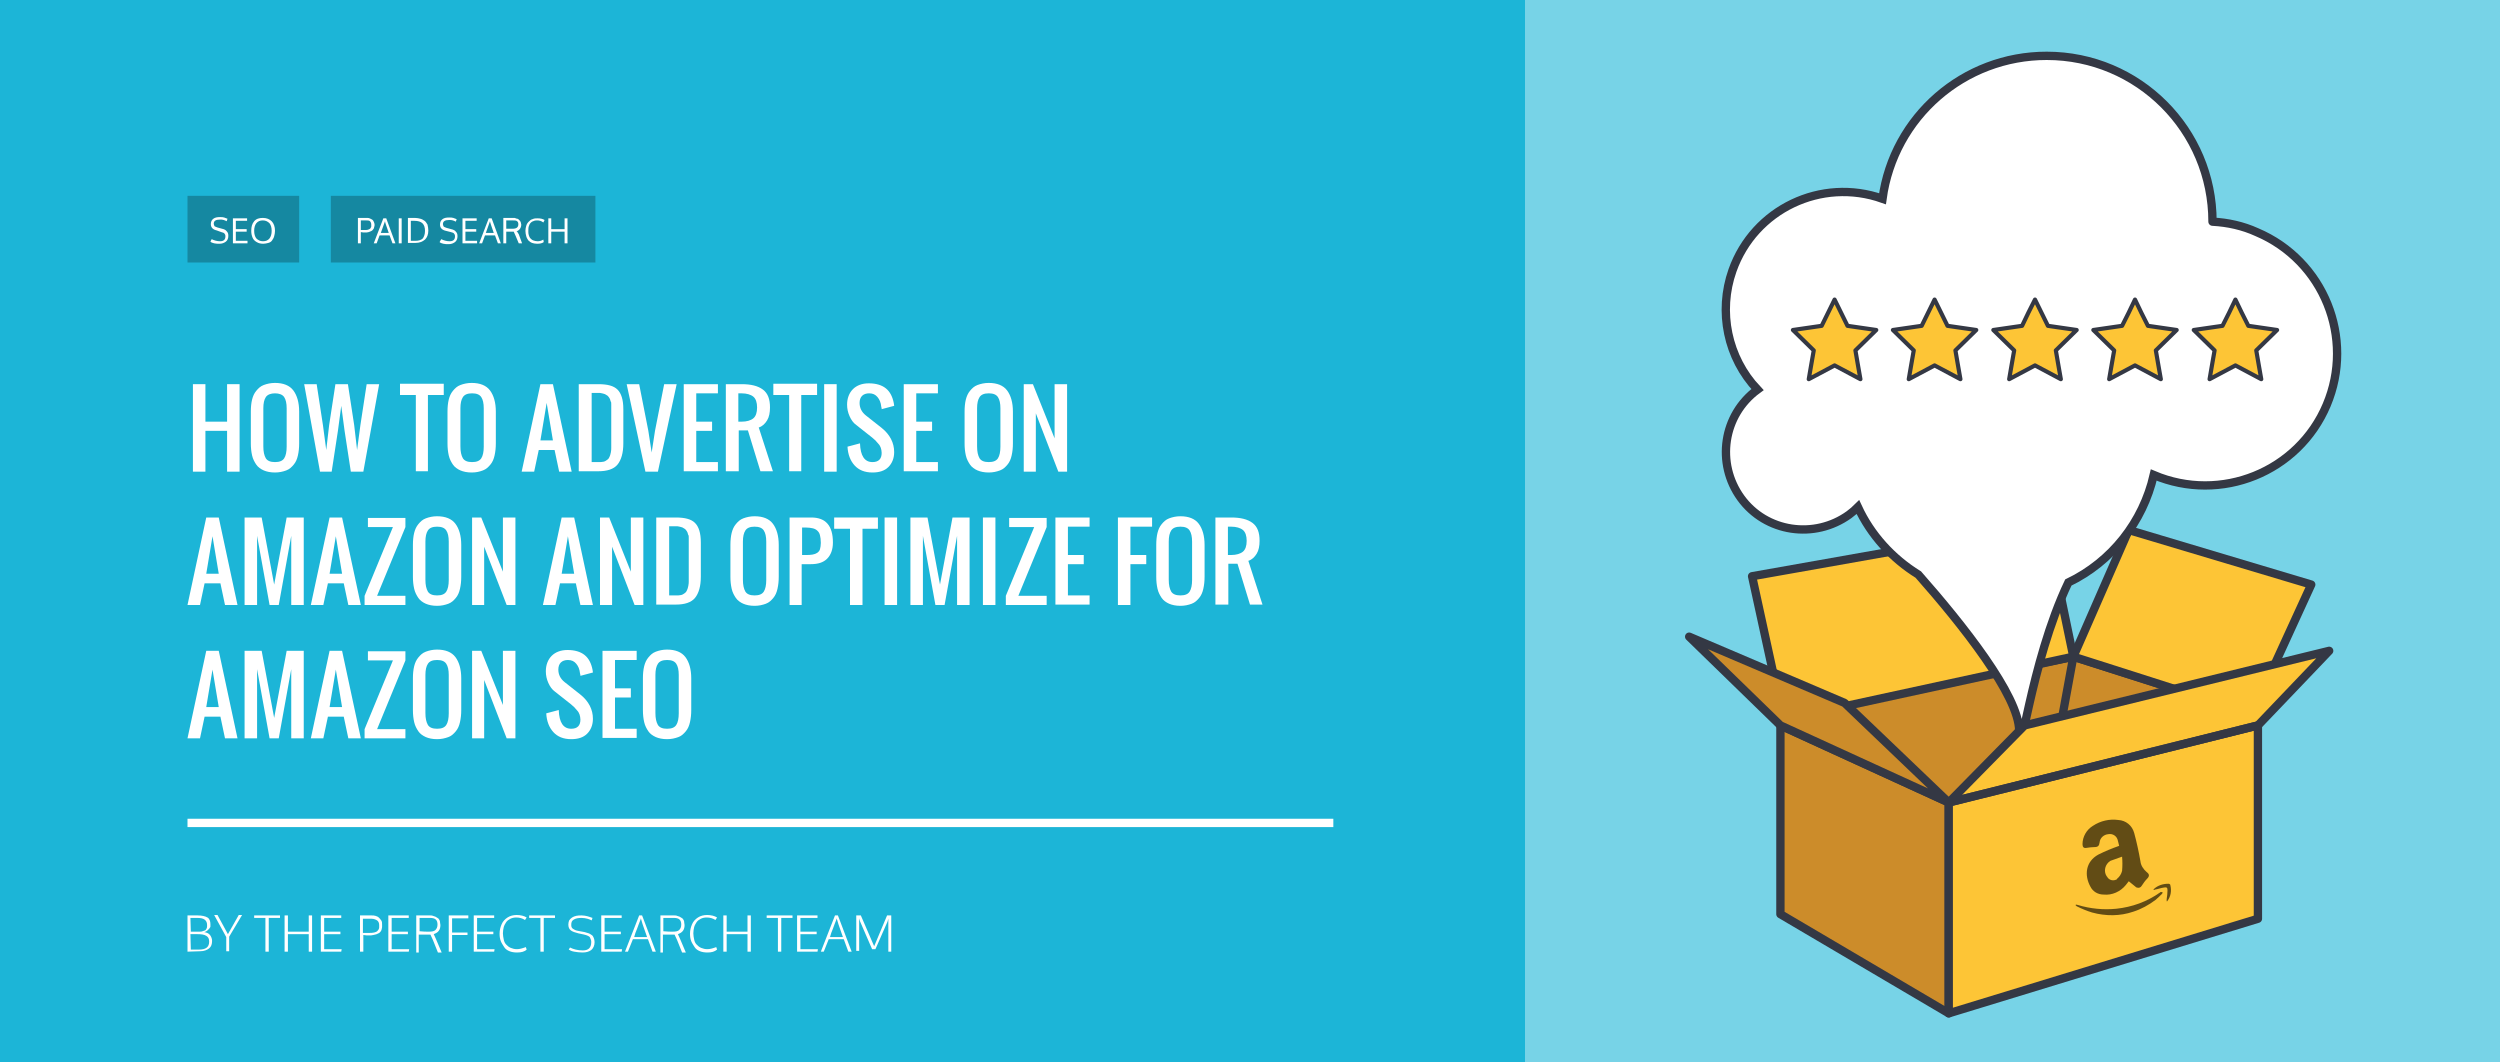 <?xml version="1.0" encoding="utf-8"?>
<!-- Generator: Adobe Illustrator 23.0.6, SVG Export Plug-In . SVG Version: 6.00 Build 0)  -->
<svg version="1.1" id="Layer_1" xmlns="http://www.w3.org/2000/svg" xmlns:xlink="http://www.w3.org/1999/xlink" x="0px" y="0px"
	 viewBox="0 0 600 255" style="enable-background:new 0 0 600 255;" xml:space="preserve">
<rect x="0" y="0" width="600" height="255" fill="#333333" stroke="none"/>
<style type="text/css">
	.st0{fill:#77D3E7;}
	.st1{fill:#1CB5D7;}
	.st2{fill:#CC8C2A;}
	.st3{fill:none;stroke:#343844;stroke-width:2;stroke-linecap:round;stroke-linejoin:round;}
	.st4{fill:#FDC536;}
	.st5{fill:#FFFFFF;stroke:#343844;stroke-width:2;stroke-linecap:round;stroke-miterlimit:10;}
	.st6{fill:#FDC536;stroke:#343844;stroke-linecap:round;stroke-linejoin:round;}
	.st7{fill:none;stroke:#FFFFFF;stroke-width:2;stroke-miterlimit:10;}
	.st8{opacity:0.61;enable-background:new    ;}
	.st9{fill:#1588A1;}
	.st10{enable-background:new    ;}
	.st11{fill:#FFFFFF;}
</style>
<title>Resources hero images</title>
<rect x="364" class="st0" width="236" height="255"/>
<rect class="st1" width="366" height="255.5"/>
<polygon class="st2" points="442.7,168.7 497.6,157.6 497.6,184.2 464.9,200.3 "/>
<polygon class="st3" points="442.7,168.7 497.6,157.6 497.6,184.2 464.9,200.3 "/>
<polygon class="st2" points="497.6,157.6 533.7,169.1 493.3,181 "/>
<polygon class="st3" points="497.6,157.6 533.7,169.1 493.3,181 "/>
<polygon class="st2" points="427.3,174.1 467.7,192.6 467.7,243.2 427.3,219.4 "/>
<polygon class="st3" points="427.3,174.1 467.7,192.6 467.7,243.2 427.3,219.4 "/>
<polygon class="st4" points="420.5,138.3 491,125.8 497.6,157.6 428,172.7 "/>
<polygon class="st3" points="420.5,138.3 491,125.8 497.6,157.6 428,172.7 "/>
<polygon class="st2" points="405.4,152.8 442.7,168.7 467.7,192.6 427.3,174.1 "/>
<polygon class="st3" points="405.4,152.8 442.7,168.7 467.7,192.6 427.3,174.1 "/>
<polygon class="st4" points="510.9,127.2 554.7,140.3 540.5,171.3 497.6,157.6 "/>
<polygon class="st3" points="510.9,127.2 554.7,140.3 540.5,171.3 497.6,157.6 "/>
<path class="st5" d="M531,53.2L531,53.2c0-22-17.8-39.8-39.8-39.8c-19.9,0-36.7,14.6-39.4,34.3c-14.7-5.2-30.8,2.5-36,17.2
	c-3.5,9.9-1.2,21,6,28.6c-8.3,6.1-10,17.7-4,26s17.7,10,26,4c0.8-0.6,1.5-1.2,2.1-1.8c3.1,6.7,8.2,12.3,14.5,16.2
	c10.5,11.9,24.2,29.1,24.2,37.5c0,11.1,2.5-16.1,11.8-35.6c10.4-5,17.9-14.5,20.5-25.8c16.1,6.8,34.7-0.7,41.5-16.8
	s-0.7-34.7-16.8-41.5C538.3,54.2,534.7,53.4,531,53.2"/>
<polygon class="st4" points="467.7,192.6 541.9,174.1 541.9,220.5 467.7,243.2 "/>
<polygon class="st4" points="467.7,192.6 485.9,174.1 559,156.2 541.9,174.1 "/>
<polygon class="st3" points="467.7,192.6 485.9,174.1 559,156.2 541.9,174.1 "/>
<polygon class="st3" points="467.7,192.6 541.9,174.1 541.9,220.5 467.7,243.2 "/>
<path class="st6" d="M440.3,71.9c1.2,2.5,1.9,3.8,3.1,6.3l6.9,1l-5,4.9c0.5,2.8,0.7,4.2,1.2,6.9l-6.2-3.3l-6.2,3.3
	c0.5-2.8,0.7-4.2,1.2-6.9l-5-4.9l6.9-1L440.3,71.9z"/>
<path class="st6" d="M464.3,71.9l3.1,6.3l6.9,1l-5,4.9c0.5,2.8,0.7,4.2,1.2,6.9l-6.2-3.3l-6.2,3.3c0.5-2.8,0.7-4.2,1.2-6.9l-5-4.9
	l6.9-1L464.3,71.9z"/>
<path class="st6" d="M488.4,71.9l3.1,6.3l6.9,1l-5,4.9c0.5,2.8,0.7,4.2,1.2,6.9l-6.2-3.3l-6.2,3.3c0.5-2.8,0.7-4.2,1.2-6.9l-5-4.9
	l6.9-1C486.5,75.7,487.1,74.4,488.4,71.9z"/>
<path class="st6" d="M512.4,71.9c1.2,2.5,1.8,3.8,3.1,6.3l6.9,1l-5,4.9c0.5,2.8,0.7,4.2,1.2,6.9l-6.2-3.3l-6.2,3.3
	c0.5-2.8,0.7-4.2,1.2-6.9l-5-4.9l6.9-1C510.6,75.7,511.2,74.4,512.4,71.9z"/>
<path class="st6" d="M536.5,71.9c1.2,2.5,1.8,3.8,3.1,6.3l6.9,1l-5,4.9c0.5,2.8,0.7,4.2,1.2,6.9l-6.2-3.3l-6.2,3.3
	c0.5-2.8,0.7-4.2,1.2-6.9l-5-4.9l6.9-1C534.7,75.7,535.3,74.4,536.5,71.9z"/>
<line class="st7" x1="45" y1="197.5" x2="320" y2="197.5"/>
<path class="st8" d="M508.6,203c-0.1-0.4-0.2-0.8-0.3-1.2c-0.2-1.1-1.2-1.8-2.3-1.6c-1.1,0.1-2,0.9-2.1,2c-0.1,0.8-0.4,1.1-1.2,1.1
	c-0.7,0-1.3,0.1-2,0.2c-0.6,0.1-0.9-0.2-0.9-0.9c0-1.8,1-3.5,2.5-4.4c1.8-1.2,4-1.7,6.1-1.4c1.8,0.1,3.3,1.3,3.8,3.1
	c0.6,2.2,1.1,4.5,1.5,6.8c0.1,1,0.7,1.9,1.5,2.6c0.7,0.5,0.7,1,0.1,1.6c-0.5,0.5-0.9,1.1-1.3,1.7c-0.2,0.4-0.7,0.6-1.2,0.4
	c-0.1,0-0.2-0.1-0.3-0.2l-1.6-1.3c-0.2,0.3-0.5,0.6-0.7,0.9c-1.3,1.6-3.3,2.5-5.3,2.3c-1.4,0-2.6-0.7-3.2-1.9
	c-1.5-2.7-1.2-6,1.9-7.7C505.2,204.3,506.9,203.6,508.6,203 M506.5,206.6c-1.3,0.8-1.7,2.5-0.9,3.7l0.1,0.1c0.4,0.8,1.4,1.1,2.2,0.7
	c0.1,0,0.2-0.1,0.2-0.2c0.6-0.5,1-1.1,1.2-1.9c0.1-1.1,0.1-2.3,0-3.4L506.5,206.6z"/>
<path class="st8" d="M498.3,217.1c0.1,0,0.3,0.1,0.4,0.1c3,0.9,6.1,1.2,9.2,0.9c3.8-0.4,7.4-1.7,10.5-3.9l0.1-0.1c0,0,0.3,0,0.5,0
	c0,0.1,0,0.3-0.1,0.4c-0.5,0.5-1,1-1.6,1.5c-1.6,1.2-3.4,2.2-5.3,2.8c-3.2,1.1-6.6,1.1-9.9,0.2c-1.3-0.4-2.5-0.9-3.7-1.5
	c-0.1-0.1-0.2-0.2-0.3-0.3L498.3,217.1"/>
<path class="st8" d="M516.8,213.6c0.1-0.1,0.1-0.2,0.2-0.3c0.9-0.8,2.1-1.2,3.4-1.2c0.2,0,0.5,0.1,0.5,0.4c0.3,1.3,0.1,2.6-0.7,3.7
	c0,0,0,0.1-0.1,0.1H520c0-0.2,0-0.3,0-0.5c0.1-0.7,0.2-1.4,0.2-2.1s-0.2-0.8-0.8-0.7c-0.8,0.1-1.5,0.4-2.2,0.5
	C517.1,213.6,516.9,213.6,516.8,213.6L516.8,213.6"/>
<rect x="79.4" y="47" class="st9" width="63.5" height="16"/>
<g class="st10">
	<path class="st11" d="M86.6,58.4h-0.7v-6.1h2c0.3,0,0.6,0,0.8,0.1c0.2,0.1,0.5,0.2,0.6,0.3c0.2,0.1,0.3,0.3,0.4,0.5
		s0.2,0.5,0.2,0.7s0,0.4-0.1,0.6c0,0.2-0.1,0.4-0.2,0.5s-0.2,0.3-0.4,0.4c-0.2,0.1-0.4,0.2-0.7,0.3s-0.6,0.1-0.9,0.1s-0.6,0-1-0.1
		C86.6,55.7,86.6,58.4,86.6,58.4z M87.7,55.2c0.3,0,0.5,0,0.7-0.1s0.3-0.1,0.4-0.2c0.1-0.1,0.2-0.2,0.2-0.3c0.1-0.1,0.1-0.2,0.1-0.3
		s0-0.2,0-0.4c0-0.3-0.1-0.6-0.3-0.8s-0.5-0.2-0.9-0.2h-1.3v2.3C87.1,55.2,87.5,55.2,87.7,55.2z"/>
</g>
<g class="st10">
	<path class="st11" d="M94.2,58.4l-0.7-1.9h-2.4l-0.7,1.9h-0.7l2.3-6h0.7l2.2,6H94.2z M93.3,55.9c-0.6-1.7-0.9-2.6-0.9-2.8l-1,2.8
		H93.3z"/>
	<path class="st11" d="M96.4,58.4h-0.7v-6h0.7V58.4z"/>
	<path class="st11" d="M102.8,55.3c0,1-0.3,1.7-0.8,2.2c-0.6,0.5-1.3,0.8-2.3,0.8h-1.8v-6h1.7c0.5,0,0.9,0.1,1.3,0.2
		c0.4,0.1,0.7,0.3,1,0.5s0.5,0.6,0.7,0.9C102.7,54.4,102.8,54.8,102.8,55.3z M102,55.4c0-0.8-0.2-1.4-0.6-1.8
		c-0.4-0.4-1.1-0.6-1.9-0.6h-0.9v4.8h1.1c0.8,0,1.4-0.2,1.8-0.6C101.8,56.7,102,56.2,102,55.4z"/>
	<path class="st11" d="M105.9,57.4c0.6,0.3,1.3,0.5,2,0.5c0.9,0,1.3-0.4,1.3-1.2c0-0.3-0.1-0.5-0.2-0.6c-0.1-0.2-0.4-0.3-0.8-0.4
		l-1.2-0.3c-0.9-0.2-1.4-0.7-1.4-1.5c0-0.6,0.2-1,0.6-1.3s0.9-0.4,1.6-0.4c0.4,0,0.7,0,1,0.1s0.6,0.2,0.8,0.3l-0.2,0.6
		c-0.2-0.1-0.4-0.2-0.7-0.3c-0.3-0.1-0.6-0.1-0.9-0.1c-1,0-1.5,0.3-1.5,1c0,0.2,0.1,0.4,0.2,0.6c0.2,0.1,0.4,0.2,0.7,0.3l1.1,0.3
		c0.5,0.1,0.9,0.3,1.1,0.6c0.3,0.3,0.4,0.6,0.4,1.1c0,0.6-0.2,1.1-0.6,1.4c-0.4,0.3-0.9,0.5-1.5,0.5c-0.5,0-0.9,0-1.3-0.1
		s-0.7-0.2-0.9-0.4L105.9,57.4z"/>
	<path class="st11" d="M111,58.4v-6h3.4V53h-2.7v2h2.6v0.6h-2.6v2.2h2.8v0.6C114.5,58.4,111,58.4,111,58.4z"/>
	<path class="st11" d="M119.5,58.4l-0.7-1.9h-2.4l-0.7,1.9H115l2.3-6h0.7l2.2,6H119.5z M118.5,55.9c-0.6-1.7-0.9-2.6-0.9-2.8l-1,2.8
		H118.5z"/>
	<path class="st11" d="M125.3,58.4h-0.8l-0.8-1.9c-0.2-0.5-0.4-0.8-0.4-0.9c-0.2,0-0.4,0-0.7,0h-1.1v2.8h-0.7v-6.1h1.9
		c0.2,0,0.4,0,0.6,0s0.3,0,0.5,0.1s0.3,0.1,0.4,0.1s0.2,0.1,0.3,0.2c0.1,0.1,0.2,0.2,0.3,0.3c0.1,0.1,0.1,0.2,0.2,0.4
		c0,0.2,0.1,0.3,0.1,0.5c0,0.4-0.1,0.7-0.3,1c-0.2,0.3-0.5,0.5-0.8,0.6c0,0,0,0.1,0.1,0.1s0.1,0.2,0.2,0.3s0.1,0.2,0.2,0.3
		L125.3,58.4z M121.5,52.9v2c0.1,0,0.3,0,0.7,0c0.3,0,0.6,0,0.8,0c0.5,0,0.9-0.1,1.1-0.3s0.3-0.4,0.3-0.8c0-0.3-0.1-0.6-0.3-0.7
		c-0.2-0.2-0.5-0.2-1-0.2H121.5z"/>
	<path class="st11" d="M128.9,52.9c-0.5,0-0.8,0.1-1.2,0.3c-0.3,0.2-0.6,0.5-0.7,0.9c-0.2,0.4-0.2,0.8-0.2,1.3c0,0.4,0,0.7,0.1,1
		s0.2,0.6,0.4,0.8s0.4,0.4,0.7,0.5s0.6,0.2,1,0.2c0.5,0,0.9-0.1,1.4-0.4l0.1,0.6c-0.4,0.3-0.9,0.4-1.6,0.4c-0.5,0-0.9-0.1-1.2-0.2
		s-0.7-0.4-0.9-0.6c-0.2-0.3-0.4-0.6-0.5-1s-0.2-0.8-0.2-1.3c0-0.4,0.1-0.9,0.2-1.2c0.1-0.4,0.3-0.7,0.6-1s0.5-0.5,0.9-0.6
		c0.4-0.2,0.8-0.2,1.2-0.2c0.7,0,1.2,0.1,1.7,0.4l-0.3,0.6C129.9,53,129.4,52.9,128.9,52.9z"/>
	<path class="st11" d="M136.2,58.4h-0.7v-2.8h-3.2v2.8h-0.7v-6h0.7V55h3.2v-2.6h0.7V58.4z"/>
</g>
<rect x="45" y="47" class="st9" width="26.8" height="16"/>
<g class="st10">
	<path class="st11" d="M50.8,57.4c0.6,0.3,1.3,0.5,2,0.5c0.9,0,1.3-0.4,1.3-1.2c0-0.3-0.1-0.5-0.2-0.6c-0.1-0.2-0.4-0.3-0.8-0.4
		L52,55.3c-0.9-0.2-1.4-0.7-1.4-1.5c0-0.6,0.2-1,0.6-1.3c0.4-0.3,0.9-0.4,1.6-0.4c0.4,0,0.7,0,1,0.1s0.6,0.2,0.8,0.3l-0.2,0.6
		c-0.2-0.1-0.4-0.2-0.7-0.3s-0.6-0.1-0.9-0.1c-1,0-1.5,0.3-1.5,1c0,0.2,0.1,0.4,0.2,0.6c0.2,0.1,0.4,0.2,0.7,0.3l1.1,0.3
		c0.5,0.1,0.9,0.3,1.1,0.6c0.3,0.3,0.4,0.6,0.4,1.1c0,0.6-0.2,1.1-0.6,1.4c-0.4,0.3-0.9,0.5-1.5,0.5c-0.5,0-0.9,0-1.3-0.1
		s-0.7-0.2-0.9-0.4L50.8,57.4z"/>
	<path class="st11" d="M55.9,58.4v-6h3.4V53h-2.7v2h2.6v0.6h-2.6v2.2h2.8v0.6C59.4,58.4,55.9,58.4,55.9,58.4z"/>
	<path class="st11" d="M66,55.4c0,0.5-0.1,0.9-0.2,1.3c-0.1,0.4-0.3,0.7-0.5,1s-0.5,0.5-0.9,0.6s-0.8,0.2-1.2,0.2
		c-0.6,0-1.1-0.1-1.6-0.4s-0.8-0.6-1-1.1s-0.3-1-0.3-1.6c0-1,0.2-1.7,0.7-2.3s1.2-0.8,2.1-0.8s1.6,0.3,2.1,0.8
		C65.7,53.6,66,54.4,66,55.4z M61,55.4c0,0.8,0.2,1.4,0.5,1.8c0.4,0.4,0.9,0.7,1.6,0.7s1.2-0.2,1.6-0.7c0.3-0.4,0.5-1,0.5-1.8
		S65,54,64.7,53.6c-0.4-0.4-0.9-0.7-1.6-0.7s-1.2,0.2-1.6,0.7C61.2,54,61,54.6,61,55.4z"/>
</g>
<g>
	<g class="st10">
		<path class="st11" d="M45,228.4v-8.7h2.4c1.1,0,1.9,0.2,2.4,0.5s0.7,0.9,0.7,1.6c0,0.1,0,0.2,0,0.2s0,0.1,0,0.3s0,0.2-0.1,0.3
			s-0.1,0.2-0.2,0.3s-0.2,0.2-0.3,0.3s-0.2,0.2-0.4,0.3s-0.3,0.2-0.5,0.2c0.6,0.1,1.1,0.3,1.4,0.7s0.5,0.9,0.5,1.4
			c0,0.8-0.2,1.4-0.7,1.8s-1.2,0.7-2.2,0.7L45,228.4L45,228.4z M45.8,223.6h2c0.3,0,0.6,0,0.8-0.1s0.4-0.1,0.6-0.2s0.3-0.3,0.4-0.5
			s0.1-0.5,0.1-0.8c0-0.6-0.2-1-0.6-1.3s-1-0.4-1.8-0.4h-1.6L45.8,223.6L45.8,223.6z M45.8,227.9h2c1.6,0,2.4-0.6,2.4-1.9
			c0-0.7-0.2-1.1-0.7-1.4s-1.1-0.4-2.1-0.4h-1.7L45.8,227.9L45.8,227.9z"/>
		<path class="st11" d="M54.3,228.4v-3.5l-2.9-5.3h0.8l2.5,4.6l2.6-4.6h0.8l-3.1,5.2v3.5h-0.7V228.4z"/>
		<path class="st11" d="M63.7,228.4v-8.1H61v-0.6h6.2v0.6h-2.7v8.1L63.7,228.4L63.7,228.4z"/>
		<path class="st11" d="M68.3,228.4v-8.7h0.8v3.9h5v-3.9h0.8v8.7h-0.8v-4.2h-5v4.2H68.3z"/>
		<path class="st11" d="M77,228.4v-8.7h4.9v0.6h-4.1v3.3h3.9v0.6h-3.9v3.6H82l-0.1,0.6L77,228.4L77,228.4z"/>
		<path class="st11" d="M86.4,228.4v-8.7h2.7c0.4,0,0.7,0,1,0.1s0.6,0.2,0.8,0.4s0.4,0.4,0.6,0.7s0.2,0.6,0.2,1c0,0.2,0,0.4,0,0.6
			s-0.1,0.4-0.1,0.5s-0.1,0.4-0.2,0.5s-0.2,0.3-0.4,0.4s-0.4,0.2-0.6,0.3s-0.5,0.1-0.8,0.2s-0.7,0.1-1,0.1c-0.4,0-0.9,0-1.4-0.1v4
			H86.4z M88.6,223.9c0.5,0,0.8,0,1.2-0.1s0.6-0.2,0.7-0.3s0.3-0.3,0.4-0.5s0.1-0.4,0.1-0.5s0-0.3,0-0.5l0,0c0-0.5-0.2-0.9-0.5-1.1
			s-0.8-0.4-1.3-0.4h-2.1v3.4C87.5,223.9,88,223.9,88.6,223.9z"/>
		<path class="st11" d="M93.2,228.4v-8.7h4.9v0.6H94v3.3h3.9v0.6H94v3.6h4.2l-0.1,0.6L93.2,228.4L93.2,228.4z"/>
		<path class="st11" d="M99.9,228.4v-8.7h2.5c0.3,0,0.6,0,0.8,0s0.5,0,0.7,0.1s0.4,0.1,0.6,0.2s0.3,0.2,0.5,0.3s0.3,0.2,0.4,0.4
			s0.2,0.3,0.2,0.6s0.1,0.5,0.1,0.7c0,0.5-0.1,1-0.4,1.4s-0.7,0.6-1.2,0.8c0.2,0.5,0.4,0.8,0.5,1.1l1.4,3.3h-0.9l-1.2-3
			c-0.1-0.2-0.3-0.6-0.6-1.3c-0.1,0-0.4,0-0.9,0h-1.9v4.3h-0.6V228.4z M102.9,223.6c0.8,0,1.3-0.1,1.6-0.4s0.5-0.7,0.5-1.3
			c0-0.5-0.1-0.9-0.4-1.2s-0.8-0.4-1.4-0.4h-2.5v3.2C101.6,223.6,102.3,223.6,102.9,223.6z"/>
		<path class="st11" d="M107.7,228.4v-8.7h4.7v0.7h-3.9v3.4h3.7v0.6h-3.7v4H107.7z"/>
		<path class="st11" d="M113.7,228.4v-8.7h4.9v0.6h-4.1v3.3h3.9v0.6h-3.9v3.6h4.2l-0.1,0.6L113.7,228.4L113.7,228.4z"/>
		<path class="st11" d="M124.1,228.6c-0.7,0-1.3-0.1-1.8-0.3s-1-0.5-1.3-1s-0.6-0.9-0.8-1.4s-0.3-1.1-0.3-1.8c0-0.9,0.2-1.6,0.5-2.3
			s0.8-1.2,1.4-1.6s1.4-0.6,2.2-0.6c0.9,0,1.8,0.2,2.4,0.6l-0.4,0.6c-0.6-0.4-1.3-0.6-2.1-0.6c-0.5,0-1,0.1-1.4,0.3s-0.8,0.5-1,0.8
			s-0.5,0.8-0.6,1.2s-0.2,1-0.2,1.5s0.1,1,0.2,1.5s0.3,0.9,0.6,1.2s0.6,0.6,1.1,0.8s0.9,0.3,1.5,0.3s1.3-0.2,2.1-0.5l0.2,0.6
			C125.9,228.4,125.1,228.6,124.1,228.6z"/>
		<path class="st11" d="M129.7,228.4v-8.1H127v-0.6h6.2v0.6h-2.7v8.1L129.7,228.4L129.7,228.4z"/>
		<path class="st11" d="M139.8,228.6c-0.7,0-1.4-0.1-2-0.2s-1-0.3-1.3-0.5l0.3-0.5c0.8,0.4,1.8,0.7,3.1,0.7c0.7,0,1.2-0.2,1.5-0.5
			c0.3-0.3,0.5-0.8,0.5-1.5c0-0.2,0-0.4-0.1-0.6s-0.1-0.3-0.2-0.5c-0.1-0.2-0.3-0.3-0.5-0.4c-0.2-0.1-0.5-0.2-0.9-0.3l-1.4-0.3
			c-0.8-0.2-1.4-0.4-1.8-0.7c-0.4-0.3-0.6-0.8-0.6-1.4c0-0.4,0.1-0.8,0.2-1c0.1-0.2,0.4-0.5,0.7-0.7c0.3-0.2,0.6-0.3,1-0.4
			s0.8-0.1,1.3-0.1s1,0.1,1.4,0.2s0.9,0.3,1.2,0.4l-0.2,0.6c-0.2-0.1-0.6-0.3-1-0.4s-0.9-0.2-1.4-0.2c-0.8,0-1.4,0.1-1.9,0.4
			s-0.6,0.7-0.6,1.3c0,0.4,0.1,0.7,0.4,0.9s0.6,0.4,1.2,0.5l1.6,0.3c0.4,0.1,0.7,0.2,1,0.3c0.3,0.1,0.5,0.3,0.7,0.4
			c0.2,0.1,0.4,0.4,0.5,0.7s0.2,0.6,0.2,1c0,0.8-0.3,1.5-0.8,1.9S140.7,228.6,139.8,228.6z"/>
		<path class="st11" d="M144.3,228.4v-8.7h4.9v0.6h-4.1v3.3h3.9v0.6h-3.9v3.6h4.2l-0.1,0.6L144.3,228.4L144.3,228.4z"/>
		<path class="st11" d="M150,228.4l3.4-8.7h0.7l3.3,8.7h-0.8l-1.1-3h-3.6l-1.2,3H150z M152.2,224.9h3.1c-0.9-2.5-1.4-4-1.5-4.5
			c0,0.2-0.2,0.6-0.5,1.4c-0.3,0.8-0.5,1.4-0.8,2.1L152.2,224.9z"/>
	</g>
	<g class="st10">
		<path class="st11" d="M158.5,228.4v-8.7h2.5c0.3,0,0.6,0,0.8,0c0.2,0,0.5,0,0.7,0.1c0.2,0.1,0.4,0.1,0.6,0.2s0.3,0.2,0.5,0.3
			c0.2,0.1,0.3,0.2,0.4,0.4c0.1,0.2,0.2,0.3,0.2,0.6s0.1,0.5,0.1,0.7c0,0.5-0.1,1-0.4,1.4s-0.7,0.6-1.2,0.8c0.2,0.5,0.4,0.8,0.5,1.1
			l1.4,3.3h-0.9l-1.2-3c-0.1-0.2-0.3-0.6-0.6-1.3c-0.1,0-0.4,0-0.9,0h-1.9v4.3h-0.6V228.4z M161.4,223.6c0.8,0,1.3-0.1,1.6-0.4
			c0.3-0.3,0.5-0.7,0.5-1.3c0-0.5-0.1-0.9-0.4-1.2s-0.8-0.4-1.4-0.4h-2.5v3.2C160.2,223.6,160.9,223.6,161.4,223.6z"/>
	</g>
	<g class="st10">
		<path class="st11" d="M169.8,228.6c-0.7,0-1.3-0.1-1.8-0.3s-1-0.5-1.3-1c-0.3-0.5-0.6-0.9-0.8-1.4c-0.2-0.5-0.3-1.1-0.3-1.8
			c0-0.9,0.2-1.6,0.5-2.3c0.3-0.7,0.8-1.2,1.4-1.6c0.6-0.4,1.4-0.6,2.2-0.6c0.9,0,1.8,0.2,2.4,0.6l-0.4,0.6
			c-0.6-0.4-1.3-0.6-2.1-0.6c-0.5,0-1,0.1-1.4,0.3s-0.8,0.5-1,0.8c-0.2,0.3-0.5,0.8-0.6,1.2s-0.2,1-0.2,1.5s0.1,1,0.2,1.5
			c0.1,0.5,0.3,0.9,0.6,1.2c0.3,0.3,0.6,0.6,1.1,0.8s0.9,0.3,1.5,0.3s1.3-0.2,2.1-0.5l0.2,0.6C171.5,228.4,170.8,228.6,169.8,228.6z
			"/>
		<path class="st11" d="M173.6,228.4v-8.7h0.8v3.9h5v-3.9h0.8v8.7h-0.8v-4.2h-5v4.2H173.6z"/>
		<path class="st11" d="M186.7,228.4v-8.1H184v-0.6h6.2v0.6h-2.7v8.1L186.7,228.4L186.7,228.4z"/>
		<path class="st11" d="M191.3,228.4v-8.7h4.9v0.6h-4.1v3.3h3.9v0.6h-3.9v3.6h4.2l-0.1,0.6L191.3,228.4L191.3,228.4z"/>
		<path class="st11" d="M197,228.4l3.4-8.7h0.7l3.3,8.7h-0.8l-1.1-3h-3.6l-1.2,3H197z M199.2,224.9h3.1c-0.9-2.5-1.4-4-1.5-4.5
			c0,0.2-0.2,0.6-0.5,1.4c-0.3,0.8-0.5,1.4-0.8,2.1L199.2,224.9z"/>
		<path class="st11" d="M205.5,228.4v-8.7h1.1l3.2,7.4l3.1-7.4h1v8.7h-0.7v-5.9v-2l-0.2,0.7l-2.9,6.6h-0.8l-2.9-6.7l-0.2-0.7v2v5.8
			h-0.7V228.4z"/>
	</g>
</g>
<g>
	<path class="st11" d="M46.3,113.2v-21h3v9h5.2v-9h3v21h-3v-9.8h-5.2v9.8H46.3z"/>
	<path class="st11" d="M66,113.4c-1.1,0-2-0.2-2.7-0.5s-1.4-0.8-1.8-1.4s-0.8-1.3-1-2.2s-0.3-1.8-0.3-2.9v-7.6
		c0-1.1,0.1-2.1,0.3-2.9s0.5-1.5,1-2.1s1-1.1,1.8-1.4s1.7-0.5,2.7-0.5c2,0,3.5,0.6,4.4,1.8s1.4,2.9,1.4,5.1v7.6c0,1.1-0.1,2-0.3,2.9
		s-0.5,1.6-1,2.2s-1,1.1-1.8,1.4S67,113.4,66,113.4z M63.8,110c0.4,0.6,1.1,0.9,2.2,0.9s1.8-0.3,2.2-0.9s0.6-1.6,0.6-2.8V98
		c0-1.2-0.2-2.1-0.6-2.7S67,94.4,66,94.4s-1.8,0.3-2.2,0.9s-0.6,1.5-0.6,2.7v9.1C63.2,108.4,63.4,109.3,63.8,110z"/>
	<path class="st11" d="M76.8,113.2l-3.8-21h3l1.5,9.8l0.8,6l0.7-6l1.5-9.8h3l1.5,9.8l0.7,6l0.8-6l1.5-9.8h3l-3.8,21h-3l-1.5-9.8
		l-0.8-6l-0.8,6l-1.5,9.8H76.8z"/>
	<path class="st11" d="M99.8,113.2V94.8H96v-2.7h10.5v2.7h-3.8v18.3H99.8z"/>
	<path class="st11" d="M113.2,113.4c-1.1,0-2-0.2-2.7-0.5s-1.4-0.8-1.8-1.4s-0.8-1.3-1-2.2s-0.3-1.8-0.3-2.9v-7.6
		c0-1.1,0.1-2.1,0.3-2.9s0.5-1.5,1-2.1s1-1.1,1.8-1.4s1.7-0.5,2.7-0.5c2,0,3.5,0.6,4.4,1.8s1.4,2.9,1.4,5.1v7.6c0,1.1-0.1,2-0.3,2.9
		s-0.5,1.6-1,2.2s-1,1.1-1.8,1.4S114.3,113.4,113.2,113.4z M111.1,110c0.4,0.6,1.1,0.9,2.2,0.9s1.8-0.3,2.2-0.9s0.6-1.6,0.6-2.8V98
		c0-1.2-0.2-2.1-0.6-2.7s-1.1-0.9-2.2-0.9s-1.8,0.3-2.2,0.9s-0.6,1.5-0.6,2.7v9.1C110.5,108.4,110.7,109.3,111.1,110z"/>
	<path class="st11" d="M125.2,113.2l4.5-21h3l4.5,21h-3l-1.1-5.2h-3.8l-1.1,5.2H125.2z M129.7,105.7h3l-1.5-9L129.7,105.7z"/>
	<path class="st11" d="M138.9,113.2v-21h4.7c2.2,0,3.7,0.4,4.6,1.3s1.4,2.4,1.4,4.7v8.2c0,2.3-0.5,4-1.4,5.1s-2.5,1.6-4.6,1.6H138.9
		z M141.9,110.9h1.7c0.5,0,0.9,0,1.3-0.1s0.6-0.3,0.9-0.5s0.4-0.5,0.5-0.7s0.2-0.5,0.3-1s0.1-0.8,0.1-1.1s0-0.7,0-1.4
		c0-0.2,0-0.4,0-0.5v-6.8c0-0.4,0-0.7,0-0.9s0-0.5,0-0.8s0-0.6-0.1-0.7s-0.1-0.4-0.2-0.6s-0.2-0.4-0.3-0.5s-0.2-0.3-0.4-0.4
		s-0.3-0.2-0.5-0.3s-0.4-0.1-0.7-0.2s-0.6-0.1-0.9-0.1h-1.6V110.9z"/>
	<path class="st11" d="M154.9,113.2l-4.5-21h3l2.2,11.2l0.8,5.2l0.8-5.2l2.2-11.2h3l-4.5,21H154.9z"/>
	<path class="st11" d="M164.1,113.2v-21h8.2v2.2h-5.2v6.8h3.8v2.2h-3.8v7.5h5.2v2.2H164.1z"/>
	<path class="st11" d="M174.2,113.2v-21h3.8c2.2,0,3.9,0.4,5.1,1.3s1.7,2.3,1.7,4.3c0,1.2-0.2,2.3-0.7,3.1s-1.1,1.4-2,1.7l3.4,10.5
		h-3l-3-9.8h-2.2v9.8H174.2z M177.2,101.2h0.8c1.2,0,2.2-0.3,2.8-0.8s0.9-1.4,0.9-2.6s-0.3-2.1-0.9-2.6s-1.6-0.8-2.8-0.8h-0.8V101.2
		z"/>
	<path class="st11" d="M189.4,113.2V94.8h-3.8v-2.7h10.5v2.7h-3.8v18.3H189.4z"/>
	<path class="st11" d="M197.8,113.2v-21h3v21H197.8z"/>
	<path class="st11" d="M209.4,113.4c-1.9,0-3.3-0.6-4.3-1.7s-1.6-2.6-1.7-4.5l3-0.8c0.1,3,1.1,4.5,3,4.5c1.5,0,2.2-0.8,2.2-2.2
		c0-0.4-0.1-0.9-0.2-1.2s-0.3-0.7-0.6-1s-0.5-0.6-0.7-0.8s-0.5-0.4-0.8-0.7l-3.8-3c-0.7-0.5-1.2-1.2-1.6-2.1s-0.6-1.8-0.6-2.8
		c0-1.5,0.5-2.8,1.4-3.7s2.2-1.4,3.8-1.4c1.7,0,3.1,0.4,4.1,1.2s1.6,2,1.9,3.5c0,0.2,0.1,0.4,0.1,0.7l-3,0.8c0-0.1,0-0.3-0.1-0.6
		c-0.1-1-0.4-1.7-0.9-2.3s-1.1-0.9-2-0.9c-0.7,0-1.3,0.2-1.7,0.6s-0.6,1-0.6,1.7c0,1.2,0.5,2.2,1.5,3l3.8,3c2,1.6,3,3.6,3,5.8
		c0,1.5-0.5,2.7-1.4,3.6S211,113.4,209.4,113.4z"/>
	<path class="st11" d="M216.9,113.2v-21h8.2v2.2h-5.2v6.8h3.8v2.2h-3.8v7.5h5.2v2.2H216.9z"/>
	<path class="st11" d="M237.3,113.4c-1.1,0-2-0.2-2.7-0.5s-1.4-0.8-1.8-1.4s-0.8-1.3-1-2.2s-0.3-1.8-0.3-2.9v-7.6
		c0-1.1,0.1-2.1,0.3-2.9s0.5-1.5,1-2.1s1-1.1,1.8-1.4s1.7-0.5,2.7-0.5c2,0,3.5,0.6,4.4,1.8s1.4,2.9,1.4,5.1v7.6c0,1.1-0.1,2-0.3,2.9
		s-0.5,1.6-1,2.2s-1,1.1-1.8,1.4S238.3,113.4,237.3,113.4z M235.1,110c0.4,0.6,1.1,0.9,2.2,0.9s1.8-0.3,2.2-0.9s0.6-1.6,0.6-2.8V98
		c0-1.2-0.2-2.1-0.6-2.7s-1.1-0.9-2.2-0.9s-1.8,0.3-2.2,0.9s-0.6,1.5-0.6,2.7v9.1C234.5,108.4,234.7,109.3,235.1,110z"/>
	<path class="st11" d="M245.7,113.2v-21h2.2l5.2,13v-13h3v21H254l-5.4-14v14H245.7z"/>
	<path class="st11" d="M45,145.2l4.5-21h3l4.5,21h-3l-1.1-5.2h-3.8l-1.1,5.2H45z M49.5,137.7h3l-1.5-9L49.5,137.7z"/>
	<path class="st11" d="M58.7,145.2v-21h4.1l3,16.1l3-16.1h4.1v21h-3v-16.6l-3,16.6h-2.2l-3-16.6v16.6H58.7z"/>
	<path class="st11" d="M74.6,145.2l4.5-21h3l4.5,21h-3l-1.1-5.2h-3.8l-1.1,5.2H74.6z M79.1,137.7h3l-1.5-9L79.1,137.7z"/>
	<path class="st11" d="M87.5,145.2v-2.2l6.8-16.5h-6v-2.2h9v2.2l-6.8,16.5h6.8v2.2H87.5z"/>
	<path class="st11" d="M104.9,145.4c-1.1,0-2-0.2-2.7-0.5s-1.4-0.8-1.8-1.4s-0.8-1.3-1-2.2s-0.3-1.8-0.3-2.9v-7.6
		c0-1.1,0.1-2.1,0.3-2.9c0.2-0.8,0.5-1.5,1-2.1s1-1.1,1.8-1.4s1.7-0.5,2.7-0.5c2,0,3.5,0.6,4.4,1.8s1.4,2.9,1.4,5.1v7.6
		c0,1.1-0.1,2-0.3,2.9s-0.5,1.6-1,2.2s-1,1.1-1.8,1.4S105.9,145.4,104.9,145.4z M102.7,142c0.4,0.6,1.1,0.9,2.2,0.9s1.8-0.3,2.2-0.9
		s0.6-1.6,0.6-2.8V130c0-1.2-0.2-2.1-0.6-2.7s-1.1-0.9-2.2-0.9s-1.8,0.3-2.2,0.9s-0.6,1.5-0.6,2.7v9.1
		C102.1,140.4,102.3,141.3,102.7,142z"/>
	<path class="st11" d="M113.3,145.2v-21h2.2l5.2,13v-13h3v21h-2.1l-5.4-14v14H113.3z"/>
	<path class="st11" d="M130.3,145.2l4.5-21h3l4.5,21h-3l-1.1-5.2h-3.8l-1.1,5.2H130.3z M134.8,137.7h3l-1.5-9L134.8,137.7z"/>
	<path class="st11" d="M144,145.2v-21h2.2l5.2,13v-13h3v21h-2.1l-5.4-14v14H144z"/>
	<path class="st11" d="M157.5,145.2v-21h4.7c2.2,0,3.7,0.4,4.6,1.3s1.4,2.4,1.4,4.7v8.2c0,2.3-0.5,4-1.4,5.1s-2.5,1.6-4.6,1.6H157.5
		z M160.5,142.9h1.7c0.5,0,0.9,0,1.3-0.1s0.6-0.3,0.9-0.5s0.4-0.5,0.5-0.7s0.2-0.5,0.3-1s0.1-0.8,0.1-1.1s0-0.7,0-1.4
		c0-0.2,0-0.4,0-0.5v-6.8c0-0.4,0-0.7,0-0.9s0-0.5,0-0.8s0-0.6-0.1-0.7s-0.1-0.4-0.2-0.6c-0.1-0.2-0.2-0.4-0.3-0.5s-0.2-0.3-0.4-0.4
		s-0.3-0.2-0.5-0.3s-0.4-0.1-0.7-0.2s-0.6-0.1-0.9-0.1h-1.6V142.9z"/>
	<path class="st11" d="M181.1,145.4c-1.1,0-2-0.2-2.7-0.5s-1.4-0.8-1.8-1.4s-0.8-1.3-1-2.2s-0.3-1.8-0.3-2.9v-7.6
		c0-1.1,0.1-2.1,0.3-2.9c0.2-0.8,0.5-1.5,1-2.1s1-1.1,1.8-1.4s1.7-0.5,2.7-0.5c2,0,3.5,0.6,4.4,1.8s1.4,2.9,1.4,5.1v7.6
		c0,1.1-0.1,2-0.3,2.9s-0.5,1.6-1,2.2s-1,1.1-1.8,1.4S182.1,145.4,181.1,145.4z M178.9,142c0.4,0.6,1.1,0.9,2.2,0.9s1.8-0.3,2.2-0.9
		s0.6-1.6,0.6-2.8V130c0-1.2-0.2-2.1-0.6-2.7s-1.1-0.9-2.2-0.9s-1.8,0.3-2.2,0.9s-0.6,1.5-0.6,2.7v9.1
		C178.3,140.4,178.5,141.3,178.9,142z"/>
	<path class="st11" d="M189.5,145.2v-21h5.2c3.5,0,5.2,2,5.2,6c0,1.7-0.5,3-1.4,3.9s-2.2,1.3-3.9,1.3h-2.2v9.8H189.5z M192.5,133.2
		h0.8c0.7,0,1.2,0,1.7-0.1s0.8-0.2,1.1-0.4s0.6-0.5,0.7-0.9s0.2-0.9,0.2-1.5c0-0.8-0.1-1.4-0.2-1.8c-0.1-0.5-0.3-0.8-0.6-1.1
		s-0.7-0.5-1.1-0.6s-1.1-0.2-1.8-0.2h-0.8V133.2z"/>
	<path class="st11" d="M204,145.2v-18.3h-3.8v-2.7h10.5v2.7H207v18.3H204z"/>
	<path class="st11" d="M212.3,145.2v-21h3v21H212.3z"/>
	<path class="st11" d="M218.5,145.2v-21h4.1l3,16.1l3-16.1h4.1v21h-3v-16.6l-3,16.6h-2.2l-3-16.6v16.6H218.5z"/>
	<path class="st11" d="M235.9,145.2v-21h3v21H235.9z"/>
	<path class="st11" d="M241.4,145.2v-2.2l6.8-16.5h-6v-2.2h9v2.2l-6.8,16.5h6.8v2.2H241.4z"/>
	<path class="st11" d="M253.3,145.2v-21h8.2v2.2h-5.2v6.8h3.8v2.2h-3.8v7.5h5.2v2.2H253.3z"/>
	<path class="st11" d="M268.3,145.2v-21h8.2v2.2h-5.2v6.8h3.8v2.2h-3.8v9.8H268.3z"/>
	<path class="st11" d="M283.3,145.4c-1.1,0-2-0.2-2.7-0.5s-1.4-0.8-1.8-1.4s-0.8-1.3-1-2.2s-0.3-1.8-0.3-2.9v-7.6
		c0-1.1,0.1-2.1,0.3-2.9c0.2-0.8,0.5-1.5,1-2.1s1-1.1,1.8-1.4s1.7-0.5,2.7-0.5c2,0,3.5,0.6,4.4,1.8s1.4,2.9,1.4,5.1v7.6
		c0,1.1-0.1,2-0.3,2.9s-0.5,1.6-1,2.2s-1,1.1-1.8,1.4S284.3,145.4,283.3,145.4z M281.1,142c0.4,0.6,1.1,0.9,2.2,0.9s1.8-0.3,2.2-0.9
		s0.6-1.6,0.6-2.8V130c0-1.2-0.2-2.1-0.6-2.7s-1.1-0.9-2.2-0.9s-1.8,0.3-2.2,0.9s-0.6,1.5-0.6,2.7v9.1
		C280.5,140.4,280.7,141.3,281.1,142z"/>
	<path class="st11" d="M291.7,145.2v-21h3.8c2.2,0,3.9,0.4,5.1,1.3s1.7,2.3,1.7,4.3c0,1.2-0.2,2.3-0.7,3.1s-1.1,1.4-2,1.7l3.4,10.5
		h-3l-3-9.8h-2.2v9.8H291.7z M294.7,133.2h0.8c1.2,0,2.2-0.3,2.8-0.8s0.9-1.4,0.9-2.6s-0.3-2.1-0.9-2.6s-1.6-0.8-2.8-0.8h-0.8V133.2
		z"/>
	<path class="st11" d="M45,177.2l4.5-21h3l4.5,21h-3l-1.1-5.2h-3.8l-1.1,5.2H45z M49.5,169.7h3l-1.5-9L49.5,169.7z"/>
	<path class="st11" d="M58.7,177.2v-21h4.1l3,16.1l3-16.1h4.1v21h-3v-16.6l-3,16.6h-2.2l-3-16.6v16.6H58.7z"/>
	<path class="st11" d="M74.6,177.2l4.5-21h3l4.5,21h-3l-1.1-5.2h-3.8l-1.1,5.2H74.6z M79.1,169.7h3l-1.5-9L79.1,169.7z"/>
	<path class="st11" d="M87.5,177.2v-2.2l6.8-16.5h-6v-2.2h9v2.2l-6.8,16.5h6.8v2.2H87.5z"/>
	<path class="st11" d="M104.9,177.4c-1.1,0-2-0.2-2.7-0.5s-1.4-0.8-1.8-1.4s-0.8-1.3-1-2.2s-0.3-1.8-0.3-2.9v-7.6
		c0-1.1,0.1-2.1,0.3-2.9s0.5-1.5,1-2.1s1-1.1,1.8-1.4s1.7-0.5,2.7-0.5c2,0,3.5,0.6,4.4,1.8s1.4,2.9,1.4,5.1v7.6c0,1.1-0.1,2-0.3,2.9
		s-0.5,1.6-1,2.2s-1,1.1-1.8,1.4S105.9,177.4,104.9,177.4z M102.7,174c0.4,0.6,1.1,0.9,2.2,0.9s1.8-0.3,2.2-0.9s0.6-1.6,0.6-2.8V162
		c0-1.2-0.2-2.1-0.6-2.7s-1.1-0.9-2.2-0.9s-1.8,0.3-2.2,0.9s-0.6,1.5-0.6,2.7v9.1C102.1,172.4,102.3,173.3,102.7,174z"/>
	<path class="st11" d="M113.3,177.2v-21h2.2l5.2,13v-13h3v21h-2.1l-5.4-14v14H113.3z"/>
	<path class="st11" d="M137.1,177.4c-1.9,0-3.3-0.6-4.3-1.7s-1.6-2.6-1.7-4.5l3-0.8c0.1,3,1.1,4.5,3,4.5c1.5,0,2.2-0.8,2.2-2.2
		c0-0.4-0.1-0.9-0.2-1.2s-0.3-0.7-0.6-1s-0.5-0.6-0.7-0.8s-0.5-0.4-0.8-0.7l-3.8-3c-0.7-0.5-1.2-1.2-1.6-2.1s-0.6-1.8-0.6-2.8
		c0-1.5,0.5-2.8,1.4-3.7s2.2-1.4,3.8-1.4c1.7,0,3.1,0.4,4.1,1.2s1.6,2,1.9,3.5c0,0.2,0.1,0.4,0.1,0.7l-3,0.8c0-0.1,0-0.3-0.1-0.6
		c-0.1-1-0.4-1.7-0.9-2.3s-1.1-0.9-2-0.9c-0.7,0-1.3,0.2-1.7,0.6s-0.6,1-0.6,1.7c0,1.2,0.5,2.2,1.5,3l3.8,3c2,1.6,3,3.6,3,5.8
		c0,1.5-0.5,2.7-1.4,3.6S138.7,177.4,137.1,177.4z"/>
	<path class="st11" d="M144.6,177.2v-21h8.2v2.2h-5.2v6.8h3.8v2.2h-3.8v7.5h5.2v2.2H144.6z"/>
	<path class="st11" d="M160.1,177.4c-1.1,0-2-0.2-2.7-0.5s-1.4-0.8-1.8-1.4s-0.8-1.3-1-2.2s-0.3-1.8-0.3-2.9v-7.6
		c0-1.1,0.1-2.1,0.3-2.9s0.5-1.5,1-2.1s1-1.1,1.8-1.4s1.7-0.5,2.7-0.5c2,0,3.5,0.6,4.4,1.8s1.4,2.9,1.4,5.1v7.6c0,1.1-0.1,2-0.3,2.9
		s-0.5,1.6-1,2.2s-1,1.1-1.8,1.4S161.1,177.4,160.1,177.4z M157.9,174c0.4,0.6,1.1,0.9,2.2,0.9s1.8-0.3,2.2-0.9s0.6-1.6,0.6-2.8V162
		c0-1.2-0.2-2.1-0.6-2.7s-1.1-0.9-2.2-0.9s-1.8,0.3-2.2,0.9s-0.6,1.5-0.6,2.7v9.1C157.3,172.4,157.5,173.3,157.9,174z"/>
</g>
</svg>
